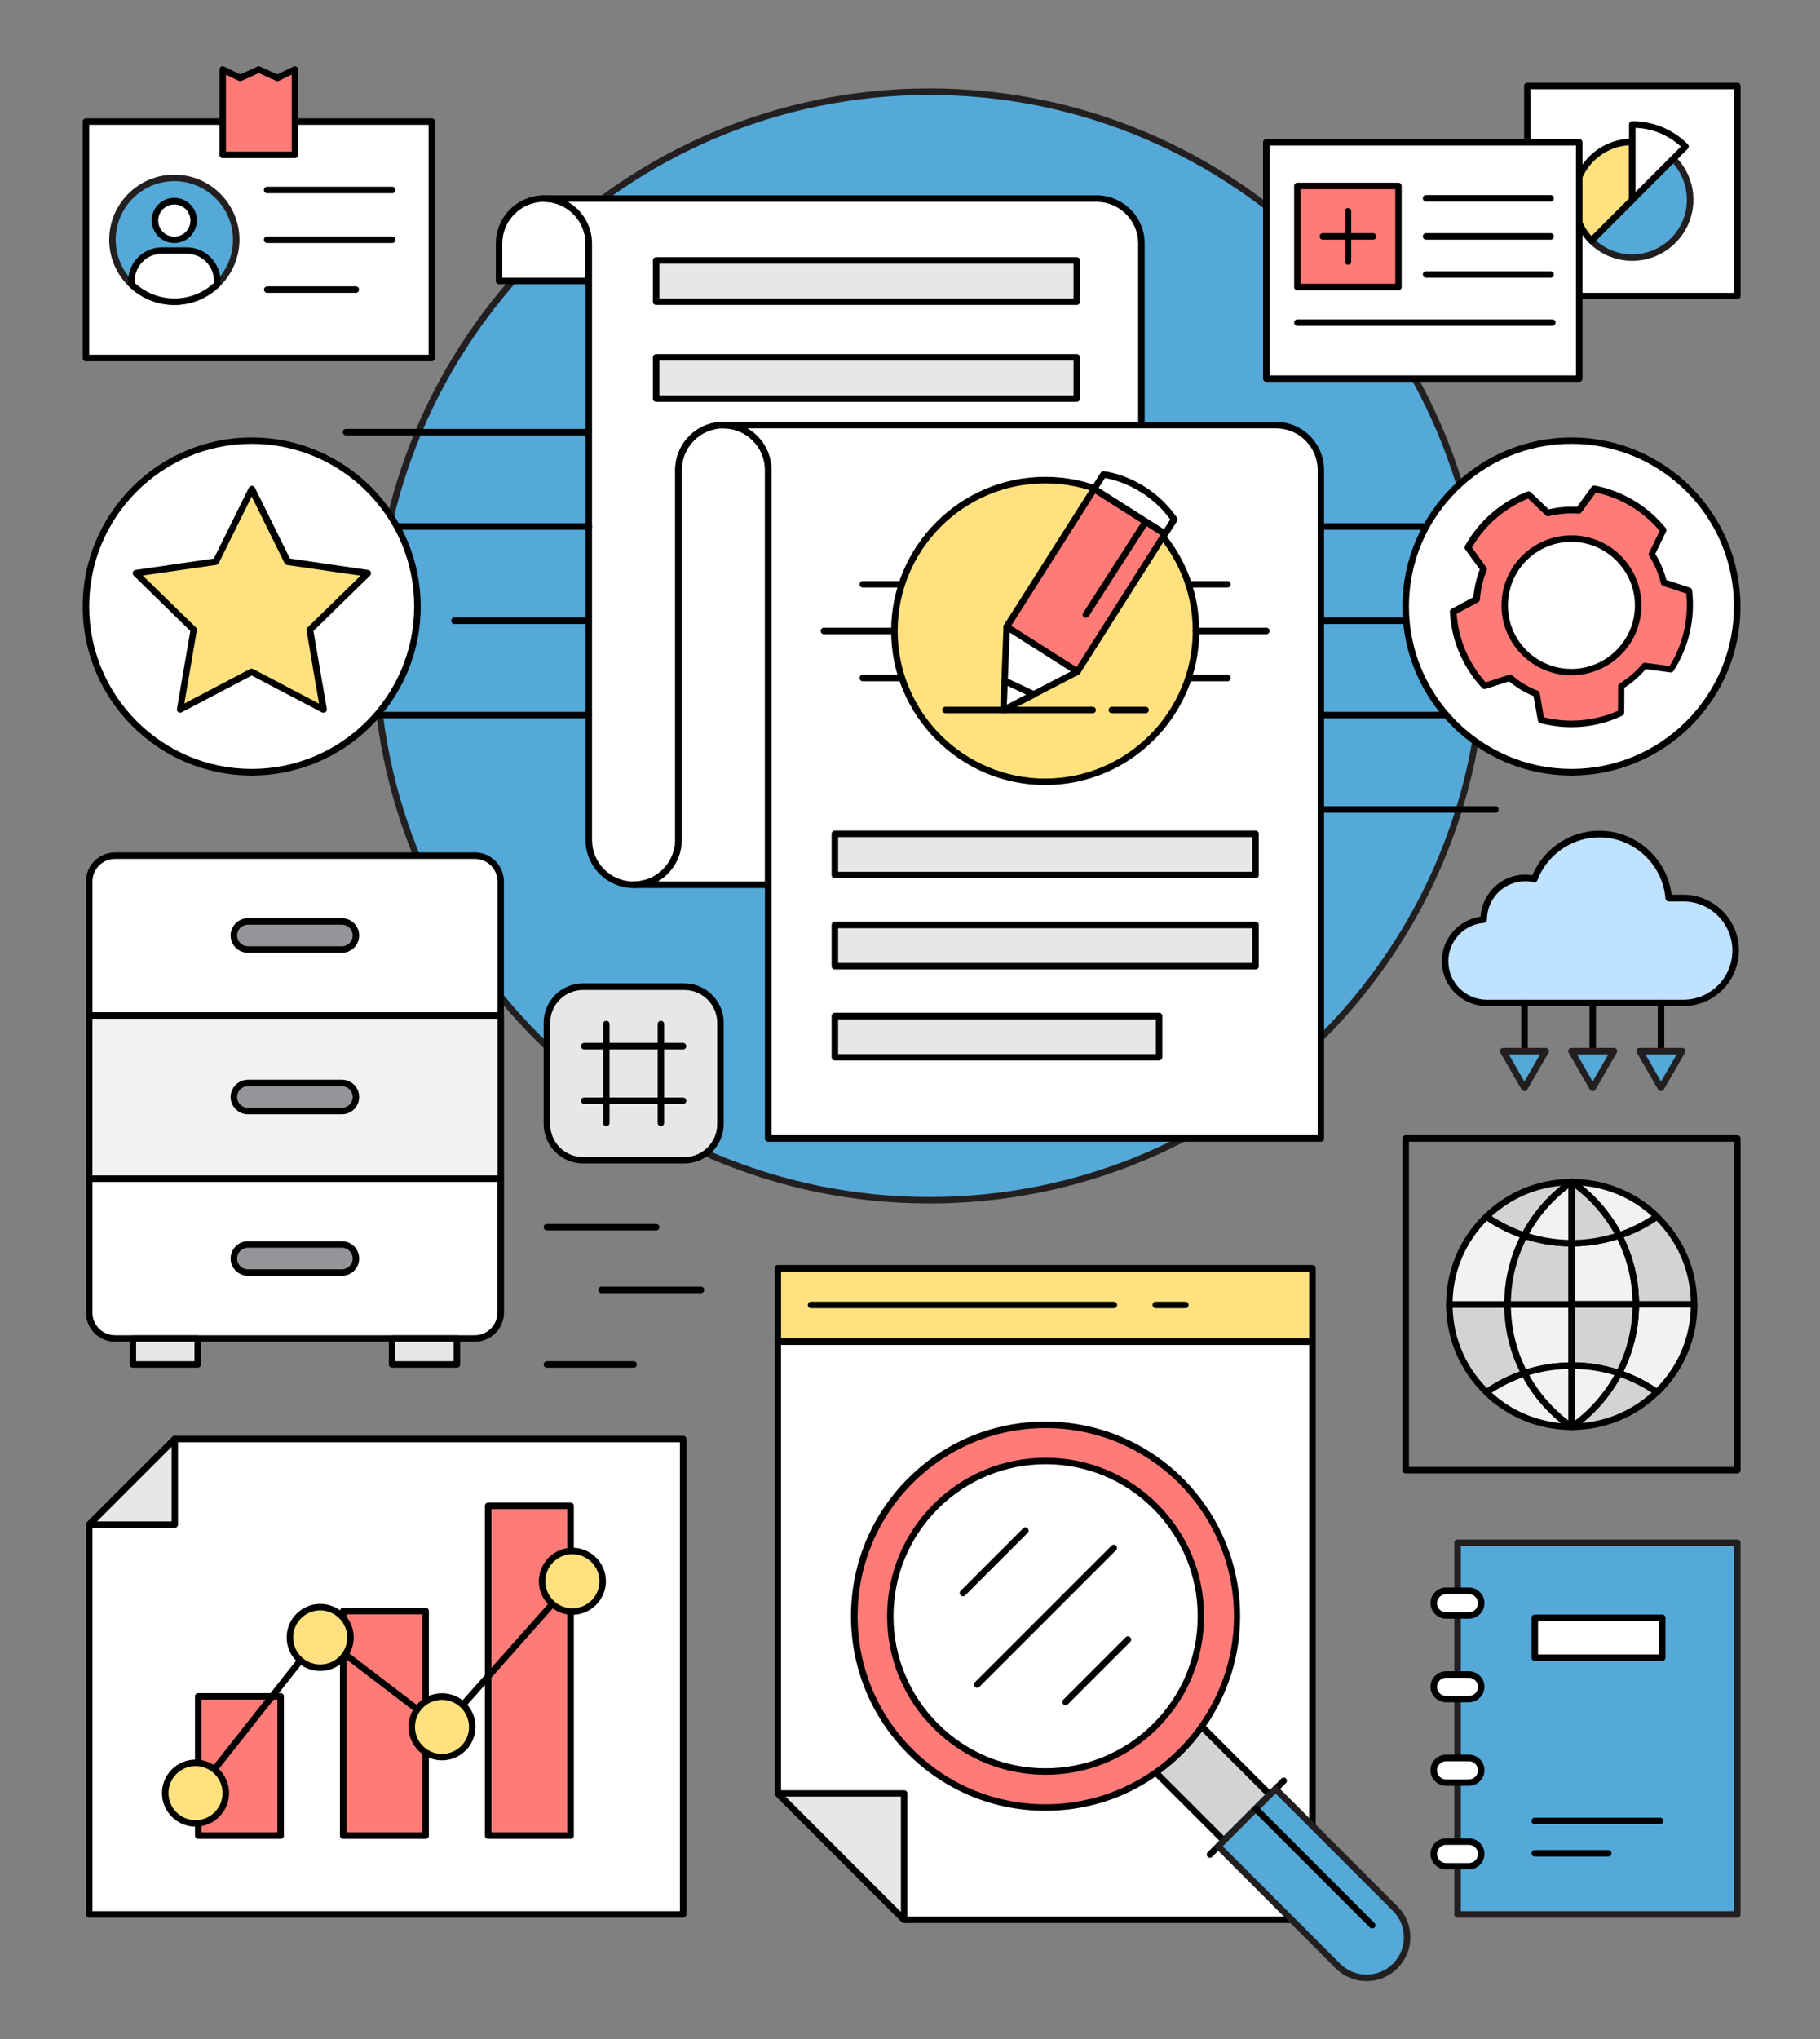 <?xml version="1.0" encoding="utf-8"?>
<!-- Generator: Adobe Illustrator 16.0.0, SVG Export Plug-In . SVG Version: 6.00 Build 0)  -->
<!DOCTYPE svg PUBLIC "-//W3C//DTD SVG 1.1//EN" "http://www.w3.org/Graphics/SVG/1.1/DTD/svg11.dtd">
<svg xmlns="http://www.w3.org/2000/svg" xmlns:xlink="http://www.w3.org/1999/xlink" version="1.1" id="Layer_1" x="0px" y="0px" width="1400px" height="1568px" viewBox="0 0 1400 1568" enable-background="new 0 0 1400 1568" xml:space="preserve">
<rect x="0" y="0" width="1400" height="1568" fill="#808080" stroke="none"/>
<g>
	<g>
		
	</g>
	<g>
		<path fill="#54A9D8" d="M1141.2,496.7C1141.2,732.1,950.4,923,715,923c-235.4,0-426.2-190.8-426.2-426.2S479.5,70.5,715,70.5    C950.4,70.5,1141.2,261.3,1141.2,496.7z"/>
		<path fill="#231F20" d="M715,925.5c-236.4,0-428.7-192.3-428.7-428.7S478.5,68,715,68c236.4,0,428.7,192.3,428.7,428.7    S951.4,925.5,715,925.5z M715,73c-233.7,0-423.7,190.1-423.7,423.8c0,233.7,190.1,423.7,423.7,423.7    c233.7,0,423.8-190.1,423.8-423.7C1138.7,263.1,948.6,73,715,73z"/>
	</g>
	<g>
		<path fill="#FFFFFF" d="M418.4,152.7c-19.1,0-34.5,15.4-34.5,34.5v28.9h34.5h34.5v-28.9C452.9,168.1,437.5,152.7,418.4,152.7z"/>
		<path d="M452.9,218.6h-69c-1.4,0-2.5-1.1-2.5-2.5v-28.9c0-20.4,16.6-37,37-37c20.4,0,37,16.6,37,37v28.9    C455.4,217.5,454.3,218.6,452.9,218.6z M386.4,213.6h64v-26.4c0-17.6-14.4-32-32-32c-17.6,0-32,14.4-32,32V213.6z"/>
	</g>
	<g>
		<path fill="#FFFFFF" d="M843.6,152.7H418.4c19.1,0,34.5,15.4,34.5,34.5v28.9v14.8v101.4v142.2v171.3c0,19.1,15.4,34.5,34.5,34.5    c19.1,0,34.5-15.5,34.5-34.5V474.6V361.4c0-19.1,15.4-34.5,34.5-34.5h252.6h34.5h34.5V187.2C878.1,168.1,862.6,152.7,843.6,152.7z    "/>
		<path d="M487.4,682.9c-20.4,0-37-16.6-37-37V187.2c0-17.6-14.4-32-32-32c-1.4,0-2.5-1.1-2.5-2.5c0-1.4,1.1-2.5,2.5-2.5h425.1    c20.4,0,37,16.6,37,37v139.7c0,1.4-1.1,2.5-2.5,2.5H556.4c-17.6,0-32,14.4-32,32v284.5C524.4,666.3,507.8,682.9,487.4,682.9z     M436.9,155.2c11,6.4,18.5,18.4,18.5,32v458.7c0,17.7,14.4,32,32,32s32-14.4,32-32V361.4c0-20.4,16.6-37,37-37h319.1V187.2    c0-17.6-14.4-32-32-32H436.9z"/>
	</g>
	<g>
		<path fill="#FFFFFF" d="M556.4,326.9c-19.1,0-34.5,15.4-34.5,34.5v113.2v171.3c0,19.1-15.4,34.5-34.5,34.5h34.5h34.5h34.5v-8.7    V361.4C590.9,342.3,575.5,326.9,556.4,326.9z"/>
		<path d="M590.9,682.9H487.4c-1.4,0-2.5-1.1-2.5-2.5c0-1.4,1.1-2.5,2.5-2.5c17.6,0,32-14.4,32-32V361.4c0-20.4,16.6-37,37-37    c20.4,0,37,16.6,37,37v319C593.4,681.8,592.3,682.9,590.9,682.9z M506,677.9h82.5V361.4c0-17.6-14.4-32-32-32    c-17.6,0-32,14.4-32,32v284.5C524.4,659.5,517,671.5,506,677.9z"/>
	</g>
	<g>
		<path fill="#FFFFFF" d="M981.6,326.9H878.1h-34.5h-34.5H556.4c19.1,0,34.5,15.4,34.5,34.5v310.3v8.7v41v154.1h236.6h119.6h34.5    h34.5V361.4C1016.1,342.3,1000.6,326.9,981.6,326.9z"/>
		<path d="M1016.1,878H590.9c-1.4,0-2.5-1.1-2.5-2.5V361.4c0-17.6-14.4-32-32-32c-1.4,0-2.5-1.1-2.5-2.5c0-1.4,1.1-2.5,2.5-2.5    h425.1c20.4,0,37,16.6,37,37v514.2C1018.6,876.9,1017.5,878,1016.1,878z M593.4,873h420.2V361.4c0-17.6-14.4-32-32-32H575    c11,6.4,18.5,18.4,18.5,32V873z"/>
	</g>
	<g>
		<path fill="#FFE180" d="M920,485.2c0,64.1-51.9,116-116,116c-64.1,0-116-51.9-116-116c0-64.1,51.9-116,116-116    C868,369.2,920,421.1,920,485.2z"/>
		<path d="M804,603.7c-65.3,0-118.5-53.2-118.5-118.5c0-65.3,53.2-118.5,118.5-118.5c65.3,0,118.5,53.2,118.5,118.5    C922.5,550.5,869.3,603.7,804,603.7z M804,371.7c-62.6,0-113.5,50.9-113.5,113.5c0,62.6,50.9,113.5,113.5,113.5    s113.5-50.9,113.5-113.5C917.5,422.6,866.6,371.7,804,371.7z"/>
	</g>
	<g>
		<rect x="642.2" y="641.2" fill="#E6E7E8" width="323.6" height="31.7"/>
		<path d="M965.8,675.4H642.2c-1.4,0-2.5-1.1-2.5-2.5v-31.7c0-1.4,1.1-2.5,2.5-2.5h323.6c1.4,0,2.5,1.1,2.5,2.5v31.7    C968.3,674.3,967.2,675.4,965.8,675.4z M644.7,670.4h318.6v-26.7H644.7V670.4z"/>
	</g>
	<g>
		<rect x="504.7" y="274.7" fill="#E6E7E8" width="323.6" height="31.7"/>
		<path d="M828.3,309H504.7c-1.4,0-2.5-1.1-2.5-2.5v-31.7c0-1.4,1.1-2.5,2.5-2.5h323.6c1.4,0,2.5,1.1,2.5,2.5v31.7    C830.8,307.8,829.7,309,828.3,309z M507.2,304h318.6v-26.7H507.2V304z"/>
	</g>
	<g>
		<rect x="504.7" y="200.3" fill="#E6E7E8" width="323.6" height="31.7"/>
		<path d="M828.3,234.5H504.7c-1.4,0-2.5-1.1-2.5-2.5v-31.7c0-1.4,1.1-2.5,2.5-2.5h323.6c1.4,0,2.5,1.1,2.5,2.5V232    C830.8,233.4,829.7,234.5,828.3,234.5z M507.2,229.5h318.6v-26.7H507.2V229.5z"/>
	</g>
	<g>
		<rect x="642.2" y="711.3" fill="#E6E7E8" width="323.6" height="31.7"/>
		<path d="M965.8,745.5H642.2c-1.4,0-2.5-1.1-2.5-2.5v-31.7c0-1.4,1.1-2.5,2.5-2.5h323.6c1.4,0,2.5,1.1,2.5,2.5V743    C968.3,744.4,967.2,745.5,965.8,745.5z M644.7,740.5h318.6v-26.7H644.7V740.5z"/>
	</g>
	<g>
		<rect x="642.2" y="781.3" fill="#E6E7E8" width="249.4" height="31.7"/>
		<path d="M891.5,815.5H642.2c-1.4,0-2.5-1.1-2.5-2.5v-31.7c0-1.4,1.1-2.5,2.5-2.5h249.4c1.4,0,2.5,1.1,2.5,2.5V813    C894,814.4,892.9,815.5,891.5,815.5z M644.7,810.6h244.4v-26.7H644.7V810.6z"/>
	</g>
	<g>
		<path d="M452.9,334.8H266.2c-1.4,0-2.5-1.1-2.5-2.5c0-1.4,1.1-2.5,2.5-2.5h186.7c1.4,0,2.5,1.1,2.5,2.5    C455.4,333.7,454.3,334.8,452.9,334.8z"/>
	</g>
	<g>
		<path d="M452.9,407.4H211.4c-1.4,0-2.5-1.1-2.5-2.5c0-1.4,1.1-2.5,2.5-2.5h241.6c1.4,0,2.5,1.1,2.5,2.5    C455.4,406.3,454.3,407.4,452.9,407.4z"/>
	</g>
	<g>
		<path d="M452.9,479.9H349.6c-1.4,0-2.5-1.1-2.5-2.5c0-1.4,1.1-2.5,2.5-2.5h103.3c1.4,0,2.5,1.1,2.5,2.5    C455.4,478.8,454.3,479.9,452.9,479.9z"/>
	</g>
	<g>
		<path d="M452.9,552.4H252.5c-1.4,0-2.5-1.1-2.5-2.5c0-1.4,1.1-2.5,2.5-2.5h200.4c1.4,0,2.5,1.1,2.5,2.5    C455.4,551.3,454.3,552.4,452.9,552.4z"/>
	</g>
	<g>
		<path d="M1171.9,407.4h-155.8c-1.4,0-2.5-1.1-2.5-2.5c0-1.4,1.1-2.5,2.5-2.5h155.8c1.4,0,2.5,1.1,2.5,2.5    C1174.3,406.3,1173.2,407.4,1171.9,407.4z"/>
	</g>
	<g>
		<path d="M1093.8,479.9h-77.7c-1.4,0-2.5-1.1-2.5-2.5c0-1.4,1.1-2.5,2.5-2.5h77.7c1.4,0,2.5,1.1,2.5,2.5    C1096.2,478.8,1095.1,479.9,1093.8,479.9z"/>
	</g>
	<g>
		<path d="M1223.4,552.4h-207.3c-1.4,0-2.5-1.1-2.5-2.5c0-1.4,1.1-2.5,2.5-2.5h207.3c1.4,0,2.5,1.1,2.5,2.5    C1225.9,551.3,1224.7,552.4,1223.4,552.4z"/>
	</g>
	<g>
		<path d="M1150.3,625h-134.2c-1.4,0-2.5-1.1-2.5-2.5c0-1.4,1.1-2.5,2.5-2.5h134.2c1.4,0,2.5,1.1,2.5,2.5    C1152.7,623.9,1151.6,625,1150.3,625z"/>
	</g>
	<g>
		<rect x="1174.9" y="66.1" fill="#FFFFFF" width="161.5" height="161.5"/>
		<path d="M1336.4,230.1h-161.5c-1.4,0-2.5-1.1-2.5-2.5V66.1c0-1.4,1.1-2.5,2.5-2.5h161.5c1.4,0,2.5,1.1,2.5,2.5v161.5    C1338.9,229,1337.7,230.1,1336.4,230.1z M1177.4,225.2h156.5V68.6h-156.5V225.2z"/>
	</g>
	<g>
		<rect x="66.1" y="93.5" fill="#FFFFFF" width="266.1" height="181.8"/>
		<path d="M332.1,277.8H66.1c-1.4,0-2.5-1.1-2.5-2.5V93.5c0-1.4,1.1-2.5,2.5-2.5h266.1c1.4,0,2.5,1.1,2.5,2.5v181.8    C334.6,276.7,333.5,277.8,332.1,277.8z M68.6,272.8h261.1V96H68.6V272.8z"/>
	</g>
	<g>
		<polygon fill="#FF7B77" points="226.8,119.1 171.4,119.1 171.4,53.4 184.8,59.9 199.1,53.4 213.4,59.9 226.8,53.4   "/>
		<path d="M226.8,121.6h-55.5c-1.4,0-2.5-1.1-2.5-2.5V53.4c0-0.9,0.4-1.7,1.2-2.1c0.7-0.5,1.6-0.5,2.4-0.1l12.4,6l13.2-6    c0.7-0.3,1.4-0.3,2.1,0l13.2,6l12.4-6c0.8-0.4,1.7-0.3,2.4,0.1c0.7,0.5,1.2,1.3,1.2,2.1v65.7C229.3,120.5,228.2,121.6,226.8,121.6    z M173.9,116.6h50.5V57.4l-9.9,4.8c-0.7,0.3-1.5,0.3-2.1,0l-13.3-6l-13.3,6c-0.7,0.3-1.5,0.3-2.1,0l-9.9-4.8V116.6z"/>
	</g>
	<g>
		<circle fill="#54A9D8" cx="134.1" cy="184.4" r="47.6"/>
		<path fill="#231F20" d="M134.1,234.5c-27.6,0-50.1-22.5-50.1-50.1c0-27.6,22.5-50.1,50.1-50.1c27.6,0,50.1,22.5,50.1,50.1    C184.1,212,161.7,234.5,134.1,234.5z M134.1,139.3c-24.9,0-45.1,20.2-45.1,45.1c0,24.9,20.2,45.1,45.1,45.1    c24.9,0,45.1-20.2,45.1-45.1C179.2,159.6,158.9,139.3,134.1,139.3z"/>
	</g>
	<g>
		<path d="M301.7,148.6h-96.2c-1.4,0-2.5-1.1-2.5-2.5c0-1.4,1.1-2.5,2.5-2.5h96.2c1.4,0,2.5,1.1,2.5,2.5    C304.2,147.4,303.1,148.6,301.7,148.6z"/>
	</g>
	<g>
		<path d="M301.7,186.9h-96.2c-1.4,0-2.5-1.1-2.5-2.5c0-1.4,1.1-2.5,2.5-2.5h96.2c1.4,0,2.5,1.1,2.5,2.5    C304.2,185.8,303.1,186.9,301.7,186.9z"/>
	</g>
	<g>
		<path d="M273.7,225.2h-68.1c-1.4,0-2.5-1.1-2.5-2.5c0-1.4,1.1-2.5,2.5-2.5h68.1c1.4,0,2.5,1.1,2.5,2.5    C276.2,224.1,275,225.2,273.7,225.2z"/>
	</g>
	<g>
		<path fill="#FFFFFF" d="M321.2,466.4c0,70.4-57.1,127.5-127.5,127.5c-70.4,0-127.5-57.1-127.5-127.5    c0-70.4,57.1-127.5,127.5-127.5C264.1,338.8,321.2,395.9,321.2,466.4z"/>
		<path d="M193.6,596.4c-71.7,0-130-58.3-130-130c0-71.7,58.3-130,130-130c71.7,0,130,58.3,130,130    C323.7,538.1,265.3,596.4,193.6,596.4z M193.6,341.3c-69,0-125,56.1-125,125c0,69,56.1,125,125,125c69,0,125-56.1,125-125    C318.7,397.4,262.6,341.3,193.6,341.3z"/>
	</g>
	<g>
		<path fill="#FFFFFF" d="M1336.4,466.4c0,70.4-57.1,127.5-127.5,127.5s-127.5-57.1-127.5-127.5c0-70.4,57.1-127.5,127.5-127.5    S1336.4,395.9,1336.4,466.4z"/>
		<path d="M1208.8,596.4c-71.7,0-130-58.3-130-130c0-71.7,58.3-130,130-130c71.7,0,130,58.3,130,130    C1338.9,538.1,1280.5,596.4,1208.8,596.4z M1208.8,341.3c-69,0-125,56.1-125,125c0,69,56.1,125,125,125s125-56.1,125-125    C1333.9,397.4,1277.8,341.3,1208.8,341.3z"/>
	</g>
	<g>
		<g>
			<rect x="598.3" y="975.3" fill="#FFE180" width="411.3" height="56.5"/>
			<path d="M1009.6,1034.3H598.3c-1.4,0-2.5-1.1-2.5-2.5v-56.5c0-1.4,1.1-2.5,2.5-2.5h411.3c1.4,0,2.5,1.1,2.5,2.5v56.5     C1012.1,1033.2,1011,1034.3,1009.6,1034.3z M600.8,1029.3h406.3v-51.5H600.8V1029.3z"/>
		</g>
		<g>
			<polygon fill="#FFFFFF" points="598.3,1031.8 598.3,1379.1 695.5,1476.3 1009.6,1476.3 1009.6,1031.8    "/>
			<path d="M1009.6,1478.8H695.5c-0.7,0-1.3-0.3-1.8-0.7l-97.2-97.2c-0.5-0.5-0.7-1.1-0.7-1.8v-347.3c0-1.4,1.1-2.5,2.5-2.5h411.3     c1.4,0,2.5,1.1,2.5,2.5v444.5C1012.1,1477.7,1011,1478.8,1009.6,1478.8z M696.6,1473.8h310.5v-439.5H600.8v343.8L696.6,1473.8z"/>
		</g>
	</g>
	<g>
		<polygon fill="#E6E7E8" points="695.5,1379.1 598.3,1379.1 695.5,1476.3   "/>
		<path d="M695.5,1478.8c-0.6,0-1.3-0.3-1.8-0.7l-97.2-97.2c-0.7-0.7-0.9-1.8-0.5-2.7c0.4-0.9,1.3-1.5,2.3-1.5h97.2    c1.4,0,2.5,1.1,2.5,2.5v97.2c0,1-0.6,1.9-1.5,2.3C696.2,1478.7,695.9,1478.8,695.5,1478.8z M604.3,1381.6l88.7,88.7v-88.7H604.3z"/>
	</g>
	<g>
		<path fill="#FF7B77" d="M1299.3,454.6l-19.4-6.4c-1.8-7.6-4.9-15-9.3-21.9l8.9-18.4c-0.6-0.8-1.2-1.5-1.9-2.3    c-13.8-15.9-32-25.9-51.2-29.6l-12,16.5c-7.9-0.6-15.9,0.1-23.7,2.1l-14.7-14.1c-9.6,3.7-18.7,9.1-26.9,16.3    c-8.2,7.1-14.8,15.4-19.8,24.4l12,16.6c-3,7.4-4.8,15.3-5.3,23.2l-18,9.6c1.1,19.6,8.4,38.9,22.2,54.8c0.7,0.7,1.3,1.4,2,2.2    l19.4-6.3c6.2,5.3,13.1,9.4,20.4,12.3l3.6,20.1c20.3,5.4,42.2,3.6,61.7-5.4l0.1-20.5c3.3-2.1,6.6-4.4,9.6-7.1    c3.1-2.7,5.8-5.5,8.3-8.5l20.3,2.8C1297,496.9,1301.8,475.4,1299.3,454.6z M1242.4,504.2c-21.4,18.6-53.8,16.4-72.4-5    c-18.6-21.4-16.3-53.8,5-72.4c21.4-18.6,53.8-16.3,72.4,5C1266.1,453.2,1263.8,485.6,1242.4,504.2z"/>
		<path d="M1208.8,559.2c-8.1,0-16.2-1.1-24-3.1c-0.9-0.2-1.6-1-1.8-2l-3.4-18.8c-6.8-2.8-13.1-6.6-18.8-11.3l-18.1,5.8    c-0.9,0.3-1.9,0-2.6-0.7c-0.9-1-1.5-1.6-2-2.2c-13.8-15.9-21.7-35.4-22.8-56.4c-0.1-1,0.5-1.9,1.3-2.3l16.8-9    c0.6-7.3,2.2-14.4,4.9-21.3l-11.2-15.4c-0.6-0.8-0.6-1.8-0.2-2.7c5.3-9.5,12.1-17.9,20.4-25.1c8.2-7.1,17.5-12.8,27.6-16.7    c0.9-0.4,1.9-0.1,2.6,0.5l13.8,13.2c7.1-1.7,14.5-2.3,21.8-1.9l11.2-15.4c0.6-0.8,1.6-1.2,2.5-1c20.6,4,38.8,14.6,52.6,30.4    c0.5,0.6,1,1.2,1.5,1.8l0.4,0.5c0.6,0.7,0.7,1.8,0.3,2.7l-8.3,17.1c3.8,6.3,6.7,13,8.5,20.1l18.1,5.9c0.9,0.3,1.6,1.1,1.7,2.1    c2.6,21.7-2.5,43.7-14.3,62c-0.5,0.8-1.5,1.2-2.4,1.1l-18.9-2.6c-2.4,2.8-5,5.4-7.7,7.8c-2.7,2.4-5.7,4.6-8.8,6.6l-0.1,19.1    c0,1-0.6,1.9-1.4,2.3C1235.7,556.3,1222.5,559.2,1208.8,559.2z M1187.6,551.6c19,4.7,39.2,2.9,57-5l0.1-18.9    c0-0.9,0.4-1.7,1.2-2.1c3.3-2.1,6.5-4.4,9.3-6.8c2.8-2.5,5.6-5.2,8.1-8.2c0.5-0.7,1.4-1,2.3-0.9l18.7,2.5    c10.3-16.6,14.8-36.3,12.8-55.8l-17.9-5.9c-0.8-0.3-1.4-0.9-1.6-1.8c-1.8-7.5-4.8-14.7-9-21.2c-0.5-0.7-0.5-1.6-0.1-2.4l8.2-16.9    c-0.3-0.3-0.5-0.6-0.8-0.9c-12.7-14.6-29.4-24.5-48.3-28.5l-11.1,15.2c-0.5,0.7-1.3,1.1-2.2,1c-7.7-0.6-15.4,0.1-22.9,2    c-0.8,0.2-1.7,0-2.3-0.6l-13.6-13c-9,3.7-17.3,8.8-24.7,15.2c-7.4,6.4-13.6,13.9-18.5,22.4l11,15.3c0.5,0.7,0.6,1.6,0.3,2.4    c-2.9,7.2-4.7,14.7-5.2,22.4c-0.1,0.9-0.6,1.6-1.3,2l-16.6,8.9c1.4,19.3,8.8,37.1,21.5,51.8c0.3,0.3,0.6,0.6,0.9,0.9l17.9-5.8    c0.8-0.3,1.7-0.1,2.4,0.5c5.8,5,12.5,9,19.7,11.8c0.8,0.3,1.4,1,1.5,1.9L1187.6,551.6z M1208.8,519.3c-15.6,0-30.4-6.7-40.6-18.5    c-19.5-22.4-17.1-56.4,5.3-75.9c9.8-8.5,22.3-13.2,35.3-13.2c15.6,0,30.4,6.7,40.6,18.5c9.4,10.8,14.1,24.7,13.1,39    c-1,14.3-7.5,27.4-18.4,36.9C1234.3,514.6,1221.7,519.3,1208.8,519.3z M1208.7,416.7c-11.8,0-23.1,4.3-32,12    c-20.3,17.7-22.5,48.6-4.8,68.9c9.3,10.7,22.7,16.8,36.9,16.8c11.8,0,23.1-4.3,32-12c9.8-8.6,15.8-20.4,16.7-33.4    c0.9-13-3.3-25.6-11.9-35.4C1236.3,422.8,1222.9,416.7,1208.7,416.7z"/>
	</g>
	<g>
		<g>
			<g>
				<path fill="#FFFFFF" d="M68.6,1009.4c0,11,9,19.9,19.9,19.9h276.7c11,0,19.9-9,19.9-19.9v-103H68.6V1009.4z"/>
				<path d="M365.2,1031.8H88.5c-12.4,0-22.4-10.1-22.4-22.4v-103c0-1.4,1.1-2.5,2.5-2.5h316.6c1.4,0,2.5,1.1,2.5,2.5v103      C387.6,1021.8,377.6,1031.8,365.2,1031.8z M71.1,908.9v100.5c0,9.6,7.8,17.4,17.4,17.4h276.7c9.6,0,17.4-7.8,17.4-17.4V908.9      H71.1z"/>
			</g>
			<g>
				<rect x="68.6" y="780.9" fill="#F1F2F2" width="316.6" height="125.5"/>
				<path d="M385.1,908.9H68.6c-1.4,0-2.5-1.1-2.5-2.5V780.9c0-1.4,1.1-2.5,2.5-2.5h316.6c1.4,0,2.5,1.1,2.5,2.5v125.5      C387.6,907.7,386.5,908.9,385.1,908.9z M71.1,903.9h311.6V783.4H71.1V903.9z"/>
			</g>
			<g>
				<path fill="#FFFFFF" d="M385.1,677.9c0-11-9-19.9-19.9-19.9H88.5c-11,0-19.9,9-19.9,19.9v103h316.6V677.9z"/>
				<path d="M385.1,783.4H68.6c-1.4,0-2.5-1.1-2.5-2.5v-103c0-12.4,10.1-22.4,22.4-22.4h276.7c12.4,0,22.4,10.1,22.4,22.4v103      C387.6,782.3,386.5,783.4,385.1,783.4z M71.1,778.4h311.6V677.9c0-9.6-7.8-17.4-17.4-17.4H88.5c-9.6,0-17.4,7.8-17.4,17.4V778.4      z"/>
			</g>
		</g>
		<g>
			<rect x="102.2" y="1029.3" fill="#E6E7E8" width="49.9" height="19.9"/>
			<path d="M152.1,1051.8h-49.9c-1.4,0-2.5-1.1-2.5-2.5v-19.9c0-1.4,1.1-2.5,2.5-2.5h49.9c1.4,0,2.5,1.1,2.5,2.5v19.9     C154.6,1050.7,153.4,1051.8,152.1,1051.8z M104.7,1046.8h44.9v-15h-44.9V1046.8z"/>
		</g>
		<g>
			<rect x="301.6" y="1029.3" fill="#E6E7E8" width="49.9" height="19.9"/>
			<path d="M351.5,1051.8h-49.9c-1.4,0-2.5-1.1-2.5-2.5v-19.9c0-1.4,1.1-2.5,2.5-2.5h49.9c1.4,0,2.5,1.1,2.5,2.5v19.9     C354,1050.7,352.9,1051.8,351.5,1051.8z M304.1,1046.8H349v-15h-44.9V1046.8z"/>
		</g>
		<g>
			<path fill="#939598" d="M273.8,967.8c0,6-4.8,10.8-10.8,10.8h-72.3c-6,0-10.8-4.8-10.8-10.8l0,0c0-6,4.8-10.8,10.8-10.8H263     C269,957,273.8,961.9,273.8,967.8L273.8,967.8z"/>
			<path d="M263,981.1h-72.3c-7.3,0-13.3-6-13.3-13.3c0-7.3,6-13.3,13.3-13.3H263c7.3,0,13.3,6,13.3,13.3     C276.3,975.2,270.3,981.1,263,981.1z M190.7,959.5c-4.6,0-8.3,3.7-8.3,8.3c0,4.6,3.7,8.3,8.3,8.3H263c4.6,0,8.3-3.7,8.3-8.3     c0-4.6-3.7-8.3-8.3-8.3H190.7z"/>
		</g>
		<g>
			<path fill="#939598" d="M273.8,843.6c0,6-4.8,10.8-10.8,10.8h-72.3c-6,0-10.8-4.8-10.8-10.8l0,0c0-6,4.8-10.8,10.8-10.8H263     C269,832.8,273.8,837.7,273.8,843.6L273.8,843.6z"/>
			<path d="M263,856.9h-72.3c-7.3,0-13.3-6-13.3-13.3s6-13.3,13.3-13.3H263c7.3,0,13.3,6,13.3,13.3S270.3,856.9,263,856.9z      M190.7,835.3c-4.6,0-8.3,3.7-8.3,8.3c0,4.6,3.7,8.3,8.3,8.3H263c4.6,0,8.3-3.7,8.3-8.3c0-4.6-3.7-8.3-8.3-8.3H190.7z"/>
		</g>
		<g>
			<path fill="#939598" d="M273.8,719.4c0,6-4.8,10.8-10.8,10.8h-72.3c-6,0-10.8-4.8-10.8-10.8l0,0c0-6,4.8-10.8,10.8-10.8H263     C269,708.6,273.8,713.5,273.8,719.4L273.8,719.4z"/>
			<path d="M263,732.7h-72.3c-7.3,0-13.3-6-13.3-13.3s6-13.3,13.3-13.3H263c7.3,0,13.3,6,13.3,13.3S270.3,732.7,263,732.7z      M190.7,711.1c-4.6,0-8.3,3.7-8.3,8.3s3.7,8.3,8.3,8.3H263c4.6,0,8.3-3.7,8.3-8.3s-3.7-8.3-8.3-8.3H190.7z"/>
		</g>
	</g>
	<g>
		<polygon fill="#FFE180" points="193.6,376.1 221.2,431.9 282.7,440.8 238.2,484.3 248.7,545.6 193.6,516.7 138.6,545.6     149.1,484.3 104.5,440.8 166.1,431.9   "/>
		<path d="M248.7,548.1c-0.4,0-0.8-0.1-1.2-0.3l-53.9-28.3l-53.9,28.3c-0.8,0.4-1.9,0.4-2.6-0.2c-0.8-0.6-1.2-1.5-1-2.4l10.3-60    l-43.6-42.6c-0.7-0.7-0.9-1.7-0.6-2.6c0.3-0.9,1.1-1.6,2-1.7l60.3-8.8l27-54.6c0.8-1.7,3.6-1.7,4.5,0l27,54.6l60.3,8.8    c0.9,0.1,1.7,0.8,2,1.7c0.3,0.9,0,1.9-0.6,2.6l-43.6,42.6l10.3,60c0.2,0.9-0.2,1.9-1,2.4C249.7,547.9,249.2,548.1,248.7,548.1z     M193.6,514.2c0.4,0,0.8,0.1,1.2,0.3l50.6,26.6l-9.6-56.3c-0.1-0.8,0.1-1.6,0.7-2.2l40.9-39.9l-56.6-8.2c-0.8-0.1-1.5-0.6-1.9-1.4    l-25.3-51.3L168.3,433c-0.4,0.7-1.1,1.2-1.9,1.4l-56.6,8.2l40.9,39.9c0.6,0.6,0.9,1.4,0.7,2.2l-9.6,56.3l50.6-26.6    C192.8,514.3,193.2,514.2,193.6,514.2z"/>
	</g>
	<g>
		<path fill="#FFFFFF" d="M143.6,192.6h-19c-13,0-23.5,10.5-23.5,23.5v2.4c8.6,8.3,20.2,13.4,33,13.4c12.8,0,24.5-5.1,33-13.4v-2.4    C167.1,203.2,156.6,192.6,143.6,192.6z"/>
		<path d="M134.1,234.5c-13,0-25.3-5-34.7-14.1c-0.5-0.5-0.8-1.1-0.8-1.8v-2.4c0-14.4,11.7-26,26-26h19c14.4,0,26,11.7,26,26v2.4    c0,0.7-0.3,1.3-0.8,1.8C159.4,229.5,147.1,234.5,134.1,234.5z M103.6,217.5c8.4,7.7,19.2,12,30.5,12c11.4,0,22.2-4.2,30.5-12v-1.4    c0-11.6-9.4-21-21-21h-19c-11.6,0-21,9.4-21,21V217.5z"/>
	</g>
	<g>
		<path fill="#FFFFFF" d="M149,169.5c0,8.2-6.7,14.9-14.9,14.9c-8.2,0-14.9-6.7-14.9-14.9c0-8.2,6.7-14.9,14.9-14.9    C142.3,154.7,149,161.3,149,169.5z"/>
		<path d="M134.1,186.9c-9.6,0-17.4-7.8-17.4-17.4c0-9.6,7.8-17.4,17.4-17.4c9.6,0,17.4,7.8,17.4,17.4    C151.4,179.1,143.7,186.9,134.1,186.9z M134.1,157.2c-6.8,0-12.4,5.6-12.4,12.4c0,6.8,5.5,12.4,12.4,12.4    c6.8,0,12.4-5.5,12.4-12.4C146.5,162.7,140.9,157.2,134.1,157.2z"/>
	</g>
	<g>
		<path fill="#54A9D8" d="M1224.2,185c8,8.1,19.2,13,31.4,13c24.6,0,44.5-19.9,44.5-44.5c0-12.3-5-23.4-13-31.4l-31.4,31.4    L1224.2,185z"/>
		<path fill="#231F20" d="M1255.6,200.6c-12.6,0-24.3-4.9-33.2-13.8c-1-1-1-2.6,0-3.5l62.9-62.9c0.9-0.9,2.6-0.9,3.5,0    c8.9,8.9,13.8,20.7,13.8,33.2C1302.6,179.5,1281.5,200.6,1255.6,200.6z M1227.7,185c7.7,6.8,17.5,10.6,27.9,10.6    c23.1,0,42-18.8,42-42c0-10.4-3.7-20.2-10.6-27.9L1227.7,185z"/>
	</g>
	<g>
		<path fill="#FFE180" d="M1255.6,109.2c-24.6,0-44.5,19.9-44.5,44.5c0,12.3,5,23.4,13,31.4l31.4-31.4V109.2z"/>
		<path d="M1224.2,187.5c-0.6,0-1.3-0.2-1.8-0.7c-8.9-8.9-13.7-20.6-13.7-33.2c0-25.9,21.1-47,46.9-47c1.4,0,2.5,1.1,2.5,2.5v44.5    c0,0.7-0.3,1.3-0.7,1.8l-31.4,31.4C1225.5,187.3,1224.8,187.5,1224.2,187.5z M1253.1,111.7c-22,1.3-39.5,19.6-39.5,41.9    c0,10.4,3.7,20.2,10.6,27.9l28.9-28.9V111.7z"/>
	</g>
	<g>
		<path fill="#FFFFFF" d="M1255.6,95.7v13.4v44.5l31.4-31.4l9.5-9.5C1286.1,102.2,1271.6,95.7,1255.6,95.7z"/>
		<path d="M1255.6,156.1c-0.3,0-0.6-0.1-1-0.2c-0.9-0.4-1.5-1.3-1.5-2.3V95.7c0-1.4,1.1-2.5,2.5-2.5c16.1,0,31.3,6.3,42.7,17.7    c1,1,1,2.6,0,3.5l-40.9,40.9C1256.9,155.8,1256.3,156.1,1255.6,156.1z M1258.1,98.3v49.3l34.9-34.9    C1283.4,103.9,1271.1,98.8,1258.1,98.3z"/>
	</g>
	<g>
		<rect x="974.1" y="109.4" fill="#FFFFFF" width="240.7" height="181.8"/>
		<path d="M1214.8,293.6H974.1c-1.4,0-2.5-1.1-2.5-2.5V109.4c0-1.4,1.1-2.5,2.5-2.5h240.7c1.4,0,2.5,1.1,2.5,2.5v181.8    C1217.3,292.5,1216.2,293.6,1214.8,293.6z M976.6,288.7h235.7V111.9H976.6V288.7z"/>
	</g>
	<g>
		<rect x="998" y="142.9" fill="#FF7B77" width="77.7" height="77.7"/>
		<path d="M1075.8,223.2H998c-1.4,0-2.5-1.1-2.5-2.5v-77.7c0-1.4,1.1-2.5,2.5-2.5h77.7c1.4,0,2.5,1.1,2.5,2.5v77.7    C1078.2,222,1077.1,223.2,1075.8,223.2z M1000.5,218.2h72.8v-72.7h-72.8V218.2z"/>
	</g>
	<g>
		<line fill="#FFFFFF" x1="1017.6" y1="181.8" x2="1056.2" y2="181.8"/>
		<path d="M1056.2,184.3h-38.6c-1.4,0-2.5-1.1-2.5-2.5c0-1.4,1.1-2.5,2.5-2.5h38.6c1.4,0,2.5,1.1,2.5,2.5    C1058.7,183.2,1057.6,184.3,1056.2,184.3z"/>
	</g>
	<g>
		<line fill="#FFFFFF" x1="1036.9" y1="162.5" x2="1036.9" y2="201.1"/>
		<path d="M1036.9,203.6c-1.4,0-2.5-1.1-2.5-2.5v-38.6c0-1.4,1.1-2.5,2.5-2.5s2.5,1.1,2.5,2.5v38.6    C1039.4,202.5,1038.3,203.6,1036.9,203.6z"/>
	</g>
	<g>
		<g>
			<path fill="#D1D3D4" d="M889.1,1363.1l52.3,52.3l35.3-35.4l-52.3-52.3c-5.2,6.3-10.7,12.6-16.8,18.6     C901.7,1352.4,895.5,1358,889.1,1363.1z"/>
			<path d="M941.5,1417.9c-0.7,0-1.3-0.3-1.8-0.7l-52.3-52.3c-0.5-0.5-0.8-1.2-0.7-1.9c0-0.7,0.4-1.4,0.9-1.8     c6.5-5.3,12.7-10.9,18.4-16.6c5.8-5.8,11.4-12,16.6-18.4c0.4-0.5,1.1-0.9,1.8-0.9c0.7-0.1,1.4,0.2,1.9,0.7l52.3,52.3     c0.5,0.5,0.7,1.1,0.7,1.8c0,0.7-0.3,1.3-0.7,1.8l-35.3,35.4C942.8,1417.7,942.1,1417.9,941.5,1417.9z M892.8,1363.3l48.6,48.6     l31.8-31.8l-48.6-48.6c-4.8,5.8-9.9,11.4-15.2,16.6C904.3,1353.3,898.7,1358.4,892.8,1363.3z"/>
		</g>
		<g>
			<line fill="#FFFFFF" x1="930.8" y1="1426.1" x2="987.5" y2="1369.4"/>
			<path d="M930.8,1428.6c-0.6,0-1.3-0.2-1.8-0.7c-1-1-1-2.6,0-3.5l56.7-56.7c1-1,2.6-1,3.5,0c1,1,1,2.5,0,3.5l-56.7,56.7     C932.1,1428.4,931.4,1428.6,930.8,1428.6z"/>
		</g>
		<g>
			<path fill="#54A9D8" d="M937.1,1419.8l92.1,92.1c12.2,12.2,31.9,12.2,44.1,0c12.2-12.2,12.2-31.9,0-44.1l-92.1-92.1L937.1,1419.8     z"/>
			<path fill="#231F20" d="M1051.2,1523.5c-9,0-17.5-3.5-23.8-9.9l-92.1-92.1c-1-1-1-2.6,0-3.5l44.1-44.1c0.9-0.9,2.6-0.9,3.5,0     l92.1,92.1c6.4,6.4,9.9,14.8,9.9,23.8c0,9-3.5,17.4-9.9,23.8C1068.7,1520,1060.2,1523.5,1051.2,1523.5z M940.6,1419.8l90.3,90.3     c5.4,5.4,12.6,8.4,20.3,8.4c7.7,0,14.9-3,20.3-8.4c5.4-5.4,8.4-12.6,8.4-20.3c0-7.7-3-14.9-8.4-20.3l-90.3-90.3L940.6,1419.8z"/>
		</g>
		<g>
			<line fill="#FFFFFF" x1="966" y1="1390.9" x2="1055.6" y2="1480.5"/>
			<path d="M1055.6,1483c-0.6,0-1.3-0.2-1.8-0.7l-89.6-89.6c-1-1-1-2.5,0-3.5c1-1,2.6-1,3.5,0l89.6,89.6c1,1,1,2.5,0,3.5     C1056.9,1482.8,1056.2,1483,1055.6,1483z"/>
		</g>
		<g>
			<path fill="#FF7B77" d="M908.3,1138.8c-57.5-57.5-150.7-57.5-208.1,0c-57.5,57.5-57.5,150.6,0,208.1     c51.5,51.4,131.5,56.8,188.9,16.1c6.7-4.8,13.2-10.1,19.2-16.1c6-6,11.4-12.5,16.1-19.2C965.1,1270.3,959.8,1190.3,908.3,1138.8z      M888.7,1327.3c-46.6,46.6-122.2,46.6-168.9,0c-46.6-46.6-46.6-122.2,0-168.9c46.6-46.6,122.2-46.6,168.9,0     C935.3,1205.1,935.3,1280.7,888.7,1327.3z"/>
			<path d="M804.2,1392.5C804.2,1392.5,804.2,1392.5,804.2,1392.5c-40,0-77.5-15.6-105.8-43.8c-58.4-58.4-58.4-153.3,0-211.7     c28.3-28.3,65.9-43.8,105.8-43.8c40,0,77.6,15.6,105.8,43.8c51.7,51.7,58.6,132.5,16.4,192.1c-4.9,7-10.5,13.6-16.4,19.5     c-5.9,5.9-12.5,11.5-19.5,16.4C865.2,1383.1,835.4,1392.5,804.2,1392.5z M804.3,1098.2c-38.7,0-75,15.1-102.3,42.4     c-56.4,56.4-56.4,148.2,0,204.6c27.3,27.3,63.6,42.3,102.3,42.3c30.1,0,59-9.2,83.5-26.5c6.8-4.8,13.1-10.1,18.9-15.9     c5.8-5.8,11.1-12.1,15.9-18.9c40.8-57.6,34.1-135.8-15.9-185.7C879.2,1113.3,842.9,1098.2,804.3,1098.2z M804.3,1364.8     c-32.6,0-63.2-12.7-86.2-35.7c-23-23-35.7-53.6-35.7-86.2c0-32.6,12.7-63.2,35.7-86.2c23-23,53.6-35.7,86.2-35.7     c32.6,0,63.2,12.7,86.2,35.7c23,23,35.7,53.6,35.7,86.2c0,32.6-12.7,63.2-35.7,86.2C867.4,1352.1,836.8,1364.8,804.3,1364.8z      M804.3,1126c-31.2,0-60.6,12.2-82.7,34.2c-22.1,22.1-34.3,51.4-34.3,82.7c0,31.2,12.2,60.6,34.3,82.7     c22.1,22.1,51.4,34.2,82.7,34.2s60.6-12.2,82.7-34.2c22.1-22.1,34.3-51.4,34.3-82.7c0-31.2-12.2-60.6-34.3-82.7     C864.8,1138.1,835.5,1126,804.3,1126z"/>
		</g>
	</g>
	<g>
		<path d="M751.7,1297.9c-0.6,0-1.3-0.2-1.8-0.7c-1-1-1-2.6,0-3.5L855,1188.6c1-1,2.6-1,3.5,0s1,2.5,0,3.5l-105.1,105.1    C753,1297.7,752.3,1297.9,751.7,1297.9z"/>
	</g>
	<g>
		<path d="M819.7,1311.3c-0.6,0-1.3-0.2-1.8-0.7c-1-1-1-2.6,0-3.5l48-48c1-1,2.6-1,3.5,0c1,1,1,2.6,0,3.5l-48,48    C820.9,1311,820.3,1311.3,819.7,1311.3z"/>
	</g>
	<g>
		<path d="M740.8,1227.5c-0.6,0-1.3-0.2-1.8-0.7c-1-1-1-2.6,0-3.5l48-48c1-1,2.6-1,3.5,0c1,1,1,2.6,0,3.5l-48,48    C742.1,1227.2,741.5,1227.5,740.8,1227.5z"/>
	</g>
	<g>
		<path d="M856.8,1006H623.9c-1.4,0-2.5-1.1-2.5-2.5s1.1-2.5,2.5-2.5h232.9c1.4,0,2.5,1.1,2.5,2.5S858.2,1006,856.8,1006z"/>
	</g>
	<g>
		<path d="M911.8,1006h-22.7c-1.4,0-2.5-1.1-2.5-2.5s1.1-2.5,2.5-2.5h22.7c1.4,0,2.5,1.1,2.5,2.5S913.2,1006,911.8,1006z"/>
	</g>
	<g>
		<path fill="#E6E7E8" d="M554.1,864.4c0,15.3-12.4,27.8-27.8,27.8h-77.9c-15.3,0-27.8-12.4-27.8-27.8v-77.9    c0-15.3,12.4-27.8,27.8-27.8h77.9c15.3,0,27.8,12.4,27.8,27.8V864.4z"/>
		<path d="M526.4,894.7h-77.9c-16.7,0-30.3-13.6-30.3-30.3v-77.9c0-16.7,13.6-30.3,30.3-30.3h77.9c16.7,0,30.3,13.6,30.3,30.3v77.9    C556.6,881.1,543,894.7,526.4,894.7z M448.5,761.3c-13.9,0-25.3,11.3-25.3,25.3v77.9c0,13.9,11.3,25.3,25.3,25.3h77.9    c13.9,0,25.3-11.3,25.3-25.3v-77.9c0-13.9-11.3-25.3-25.3-25.3H448.5z"/>
	</g>
	<g>
		<g>
			<line fill="#FFFFFF" x1="466.4" y1="787.5" x2="466.4" y2="863.5"/>
			<path d="M466.4,866c-1.4,0-2.5-1.1-2.5-2.5v-76c0-1.4,1.1-2.5,2.5-2.5c1.4,0,2.5,1.1,2.5,2.5v76C468.9,864.9,467.8,866,466.4,866     z"/>
		</g>
		<g>
			<line fill="#FFFFFF" x1="508.4" y1="787.5" x2="508.4" y2="863.5"/>
			<path d="M508.4,866c-1.4,0-2.5-1.1-2.5-2.5v-76c0-1.4,1.1-2.5,2.5-2.5c1.4,0,2.5,1.1,2.5,2.5v76C510.9,864.9,509.8,866,508.4,866     z"/>
		</g>
		<g>
			<line fill="#FFFFFF" x1="525.4" y1="804.5" x2="449.4" y2="804.5"/>
			<path d="M525.4,807h-76c-1.4,0-2.5-1.1-2.5-2.5s1.1-2.5,2.5-2.5h76c1.4,0,2.5,1.1,2.5,2.5S526.8,807,525.4,807z"/>
		</g>
		<g>
			<line fill="#FFFFFF" x1="525.4" y1="846.5" x2="449.4" y2="846.5"/>
			<path d="M525.4,849h-76c-1.4,0-2.5-1.1-2.5-2.5s1.1-2.5,2.5-2.5h76c1.4,0,2.5,1.1,2.5,2.5S526.8,849,525.4,849z"/>
		</g>
	</g>
	<g>
		<path fill="#BEE2FF" d="M1294.8,690.6h-11.2c-2.2-27.6-25.2-49.2-53.3-49.2c-22.9,0-42.4,14.4-50,34.7c-2.2-0.5-4.6-0.8-7-0.8    c-17.7,0-32,14.3-32,32v0c-16.6,1.2-29.7,15.1-29.7,32c0,17.7,14.4,32.1,32.1,32.1h75.6h5.8h69.7c22.3,0,40.3-18.1,40.3-40.3    C1335.1,708.6,1317.1,690.6,1294.8,690.6z"/>
		<path d="M1294.8,773.7h-151.1c-19.1,0-34.6-15.5-34.6-34.6c0-17.2,12.9-31.8,29.8-34.2c1.3-19.8,19.3-35.2,39.8-31.8    c8.7-20.6,29.1-34.3,51.6-34.3c28.2,0,52.2,21.5,55.5,49.2h9c23.6,0,42.8,19.2,42.8,42.8C1337.6,754.5,1318.4,773.7,1294.8,773.7z     M1173.3,677.7c-16.3,0-29.5,13.2-29.5,29.5c0,1.3-1,2.4-2.3,2.5c-15.4,1.1-27.4,14.1-27.4,29.5c0,16.3,13.3,29.6,29.6,29.6h151.1    c20.9,0,37.8-17,37.8-37.8s-17-37.8-37.8-37.8h-11.2c-1.3,0-2.4-1-2.5-2.3c-2.1-26.3-24.4-47-50.8-47c-21.1,0-40.2,13.3-47.7,33    c-0.4,1.2-1.7,1.9-2.9,1.6C1177.6,677.9,1175.4,677.7,1173.3,677.7z"/>
	</g>
	<g>
		<path d="M1172.7,810.8c-1.4,0-2.5-1.1-2.5-2.5v-37c0-1.4,1.1-2.5,2.5-2.5c1.4,0,2.5,1.1,2.5,2.5v37    C1175.2,809.6,1174.1,810.8,1172.7,810.8z"/>
	</g>
	<g>
		<polygon fill="#54A9D8" points="1189.1,808.3 1172.7,836.6 1156.3,808.3   "/>
		<path fill="#231F20" d="M1172.7,839.1L1172.7,839.1c-0.9,0-1.7-0.5-2.2-1.2l-16.4-28.4c-0.4-0.8-0.4-1.7,0-2.5    c0.4-0.8,1.3-1.2,2.2-1.2h32.7c0.9,0,1.7,0.5,2.2,1.2c0.4,0.8,0.4,1.7,0,2.5l-16.4,28.4C1174.4,838.6,1173.6,839.1,1172.7,839.1z     M1160.6,810.8l12,20.9l12.1-20.9H1160.6z"/>
	</g>
	<g>
		<path d="M1225.2,810.8c-1.4,0-2.5-1.1-2.5-2.5v-37c0-1.4,1.1-2.5,2.5-2.5s2.5,1.1,2.5,2.5v37    C1227.7,809.6,1226.6,810.8,1225.2,810.8z"/>
	</g>
	<g>
		<polygon fill="#54A9D8" points="1241.6,808.3 1225.2,836.6 1208.8,808.3   "/>
		<path fill="#231F20" d="M1225.2,839.1L1225.2,839.1c-0.9,0-1.7-0.5-2.2-1.2l-16.4-28.4c-0.4-0.8-0.4-1.7,0-2.5    c0.4-0.8,1.3-1.2,2.2-1.2h32.7c0.9,0,1.7,0.5,2.2,1.2c0.4,0.8,0.4,1.7,0,2.5l-16.4,28.4C1226.9,838.6,1226.1,839.1,1225.2,839.1z     M1213.1,810.8l12,20.9l12.1-20.9H1213.1z"/>
	</g>
	<g>
		<path d="M1277.7,810.8c-1.4,0-2.5-1.1-2.5-2.5v-37c0-1.4,1.1-2.5,2.5-2.5c1.4,0,2.5,1.1,2.5,2.5v37    C1280.2,809.6,1279.1,810.8,1277.7,810.8z"/>
	</g>
	<g>
		<polygon fill="#54A9D8" points="1294.1,808.3 1277.7,836.6 1261.3,808.3   "/>
		<path fill="#231F20" d="M1277.7,839.1L1277.7,839.1c-0.9,0-1.7-0.5-2.2-1.2l-16.4-28.4c-0.4-0.8-0.4-1.7,0-2.5    c0.4-0.8,1.3-1.2,2.2-1.2h32.7c0.9,0,1.7,0.5,2.2,1.2c0.4,0.8,0.4,1.7,0,2.5l-16.4,28.4C1279.4,838.6,1278.6,839.1,1277.7,839.1z     M1265.7,810.8l12,20.9l12.1-20.9H1265.7z"/>
	</g>
	<g>
		<path d="M1336.4,1133.1h-255.1c-1.4,0-2.5-1.1-2.5-2.5V875.5c0-1.4,1.1-2.5,2.5-2.5h255.1c1.4,0,2.5,1.1,2.5,2.5v255.1    C1338.9,1132,1337.7,1133.1,1336.4,1133.1z M1083.8,1128.1h250.1V878h-250.1V1128.1z"/>
	</g>
	<g>
		<path d="M1192.8,155h-95.8c-1.4,0-2.5-1.1-2.5-2.5c0-1.4,1.1-2.5,2.5-2.5h95.8c1.4,0,2.5,1.1,2.5,2.5    C1195.3,153.9,1194.2,155,1192.8,155z"/>
	</g>
	<g>
		<path d="M1192.8,184.3h-95.8c-1.4,0-2.5-1.1-2.5-2.5c0-1.4,1.1-2.5,2.5-2.5h95.8c1.4,0,2.5,1.1,2.5,2.5    C1195.3,183.2,1194.2,184.3,1192.8,184.3z"/>
	</g>
	<g>
		<path d="M1194.1,250.6H998c-1.4,0-2.5-1.1-2.5-2.5c0-1.4,1.1-2.5,2.5-2.5h196.1c1.4,0,2.5,1.1,2.5,2.5    C1196.6,249.4,1195.5,250.6,1194.1,250.6z"/>
	</g>
	<g>
		<path d="M1192.8,213.6h-95.8c-1.4,0-2.5-1.1-2.5-2.5s1.1-2.5,2.5-2.5h95.8c1.4,0,2.5,1.1,2.5,2.5S1194.2,213.6,1192.8,213.6z"/>
	</g>
	<g>
		<rect x="1121.2" y="1186.4" fill="#54A9D8" width="215.2" height="285.8"/>
		<path fill="#231F20" d="M1336.4,1474.7h-215.2c-1.4,0-2.5-1.1-2.5-2.5v-285.8c0-1.4,1.1-2.5,2.5-2.5h215.2c1.4,0,2.5,1.1,2.5,2.5    v285.8C1338.9,1473.6,1337.7,1474.7,1336.4,1474.7z M1123.7,1469.7h210.2v-280.8h-210.2V1469.7z"/>
	</g>
	<g>
		<rect x="1180.6" y="1244.1" fill="#FFFFFF" width="98" height="30.7"/>
		<path d="M1278.6,1277.3h-98c-1.4,0-2.5-1.1-2.5-2.5v-30.7c0-1.4,1.1-2.5,2.5-2.5h98c1.4,0,2.5,1.1,2.5,2.5v30.7    C1281.1,1276.2,1280,1277.3,1278.6,1277.3z M1183.1,1272.3h93.1v-25.8h-93.1V1272.3z"/>
	</g>
	<g>
		<path d="M1277,1402.8h-96.4c-1.4,0-2.5-1.1-2.5-2.5s1.1-2.5,2.5-2.5h96.4c1.4,0,2.5,1.1,2.5,2.5S1278.3,1402.8,1277,1402.8z"/>
	</g>
	<g>
		<path d="M1237.1,1427.7h-56.5c-1.4,0-2.5-1.1-2.5-2.5c0-1.4,1.1-2.5,2.5-2.5h56.5c1.4,0,2.5,1.1,2.5,2.5    C1239.6,1426.6,1238.5,1427.7,1237.1,1427.7z"/>
	</g>
	<g>
		<path fill="#FFFFFF" d="M1139.4,1232.9c0,5.2-4.2,9.5-9.5,9.5h-17.5c-5.2,0-9.5-4.2-9.5-9.5l0,0c0-5.2,4.2-9.5,9.5-9.5h17.5    C1135.1,1223.4,1139.4,1227.7,1139.4,1232.9L1139.4,1232.9z"/>
		<path d="M1129.9,1244.8h-17.5c-6.6,0-12-5.4-12-12c0-6.6,5.4-12,12-12h17.5c6.6,0,12,5.4,12,12    C1141.9,1239.5,1136.5,1244.8,1129.9,1244.8z M1112.4,1225.9c-3.8,0-7,3.1-7,7c0,3.8,3.1,7,7,7h17.5c3.8,0,7-3.1,7-7    c0-3.8-3.1-7-7-7H1112.4z"/>
	</g>
	<g>
		<path fill="#FFFFFF" d="M1139.4,1297.1c0,5.2-4.2,9.5-9.5,9.5h-17.5c-5.2,0-9.5-4.2-9.5-9.5l0,0c0-5.2,4.2-9.5,9.5-9.5h17.5    C1135.1,1287.7,1139.4,1291.9,1139.4,1297.1L1139.4,1297.1z"/>
		<path d="M1129.9,1309.1h-17.5c-6.6,0-12-5.4-12-12c0-6.6,5.4-11.9,12-11.9h17.5c6.6,0,12,5.4,12,11.9    C1141.9,1303.7,1136.5,1309.1,1129.9,1309.1z M1112.4,1290.2c-3.8,0-7,3.1-7,7c0,3.8,3.1,7,7,7h17.5c3.8,0,7-3.1,7-7    c0-3.8-3.1-7-7-7H1112.4z"/>
	</g>
	<g>
		<path fill="#FFFFFF" d="M1139.4,1361.4c0,5.2-4.2,9.5-9.5,9.5h-17.5c-5.2,0-9.5-4.2-9.5-9.5l0,0c0-5.2,4.2-9.5,9.5-9.5h17.5    C1135.1,1351.9,1139.4,1356.2,1139.4,1361.4L1139.4,1361.4z"/>
		<path d="M1129.9,1373.3h-17.5c-6.6,0-12-5.4-12-12s5.4-12,12-12h17.5c6.6,0,12,5.4,12,12S1136.5,1373.3,1129.9,1373.3z     M1112.4,1354.4c-3.8,0-7,3.1-7,7c0,3.8,3.1,7,7,7h17.5c3.8,0,7-3.1,7-7c0-3.8-3.1-7-7-7H1112.4z"/>
	</g>
	<g>
		<path fill="#FFFFFF" d="M1139.4,1425.6c0,5.2-4.2,9.5-9.5,9.5h-17.5c-5.2,0-9.5-4.2-9.5-9.5l0,0c0-5.2,4.2-9.5,9.5-9.5h17.5    C1135.1,1416.2,1139.4,1420.4,1139.4,1425.6L1139.4,1425.6z"/>
		<path d="M1129.9,1437.6h-17.5c-6.6,0-12-5.4-12-12c0-6.6,5.4-11.9,12-11.9h17.5c6.6,0,12,5.4,12,11.9    C1141.9,1432.2,1136.5,1437.6,1129.9,1437.6z M1112.4,1418.7c-3.8,0-7,3.1-7,7c0,3.8,3.1,7,7,7h17.5c3.8,0,7-3.1,7-7    c0-3.8-3.1-7-7-7H1112.4z"/>
	</g>
	<g>
		<polygon fill="#FFFFFF" points="134.5,1106.6 68.6,1172.5 68.6,1472.2 525.4,1472.2 525.4,1106.6   "/>
		<path d="M525.4,1474.7H68.6c-1.4,0-2.5-1.1-2.5-2.5v-299.7c0-0.7,0.3-1.3,0.7-1.8l65.9-65.9c0.5-0.5,1.1-0.7,1.8-0.7h391    c1.4,0,2.5,1.1,2.5,2.5v365.6C527.9,1473.6,526.8,1474.7,525.4,1474.7z M71.1,1469.7h451.9v-360.6H135.5l-64.4,64.4V1469.7z"/>
	</g>
	<g>
		<polygon fill="#E6E7E8" points="134.5,1172.5 134.5,1106.6 68.6,1172.5   "/>
		<path d="M134.5,1174.9H68.6c-1,0-1.9-0.6-2.3-1.5c-0.4-0.9-0.2-2,0.5-2.7l65.9-65.9c0.7-0.7,1.8-0.9,2.7-0.5    c0.9,0.4,1.5,1.3,1.5,2.3v65.9C136.9,1173.8,135.8,1174.9,134.5,1174.9z M74.6,1170H132v-57.4L74.6,1170z"/>
	</g>
	<g>
		<g>
			<rect x="152.6" y="1304.5" fill="#FF7B77" width="63.4" height="107.1"/>
			<path d="M215.9,1414.1h-63.4c-1.4,0-2.5-1.1-2.5-2.5v-107.1c0-1.4,1.1-2.5,2.5-2.5h63.4c1.4,0,2.5,1.1,2.5,2.5v107.1     C218.4,1413,217.3,1414.1,215.9,1414.1z M155,1409.1h58.4V1307H155V1409.1z"/>
		</g>
		<g>
			<rect x="264" y="1238.9" fill="#FF7B77" width="63.4" height="172.7"/>
			<path d="M327.4,1414.1H264c-1.4,0-2.5-1.1-2.5-2.5v-172.7c0-1.4,1.1-2.5,2.5-2.5h63.4c1.4,0,2.5,1.1,2.5,2.5v172.7     C329.9,1413,328.8,1414.1,327.4,1414.1z M266.5,1409.1h58.4v-167.7h-58.4V1409.1z"/>
		</g>
		<g>
			<rect x="375.5" y="1158" fill="#FF7B77" width="63.4" height="253.6"/>
			<path d="M438.9,1414.1h-63.4c-1.4,0-2.5-1.1-2.5-2.5V1158c0-1.4,1.1-2.5,2.5-2.5h63.4c1.4,0,2.5,1.1,2.5,2.5v253.6     C441.4,1413,440.3,1414.1,438.9,1414.1z M378,1409.1h58.4v-248.6H378V1409.1z"/>
		</g>
		<g>
			<g>
				<path d="M150.4,1381.4c-0.5,0-1.1-0.2-1.5-0.5c-1.1-0.9-1.3-2.4-0.4-3.5l95.9-121.4c0.8-1.1,2.4-1.3,3.5-0.4l91.8,70.1      l98.8-111.3c0.9-1,2.5-1.1,3.5-0.2c1,0.9,1.1,2.5,0.2,3.5l-100.3,113.1c-0.9,1-2.3,1.1-3.4,0.3l-91.7-70l-94.4,119.4      C151.9,1381.1,151.2,1381.4,150.4,1381.4z"/>
			</g>
			<g>
				<path fill="#FFE180" d="M173.7,1378.9c0,12.9-10.4,23.3-23.3,23.3c-12.9,0-23.3-10.4-23.3-23.3c0-12.9,10.4-23.3,23.3-23.3      C163.3,1355.7,173.7,1366.1,173.7,1378.9z"/>
				<path d="M150.4,1404.7c-14.2,0-25.8-11.6-25.8-25.8c0-14.2,11.6-25.8,25.8-25.8c14.2,0,25.8,11.6,25.8,25.8      C176.2,1393.1,164.6,1404.7,150.4,1404.7z M150.4,1358.1c-11.5,0-20.8,9.3-20.8,20.8c0,11.5,9.3,20.8,20.8,20.8      c11.5,0,20.8-9.3,20.8-20.8C171.2,1367.5,161.9,1358.1,150.4,1358.1z"/>
			</g>
			<g>
				<path fill="#FFE180" d="M269.6,1259.2c0,12.9-10.4,23.3-23.3,23.3c-12.9,0-23.3-10.4-23.3-23.3c0-12.9,10.4-23.3,23.3-23.3      C259.2,1235.9,269.6,1246.4,269.6,1259.2z"/>
				<path d="M246.3,1285c-14.2,0-25.8-11.6-25.8-25.8c0-14.2,11.6-25.8,25.8-25.8c14.2,0,25.8,11.6,25.8,25.8      C272.1,1273.4,260.5,1285,246.3,1285z M246.3,1238.4c-11.5,0-20.8,9.3-20.8,20.8c0,11.5,9.3,20.8,20.8,20.8      c11.5,0,20.8-9.3,20.8-20.8C267.1,1247.8,257.8,1238.4,246.3,1238.4z"/>
			</g>
			<g>
				<path fill="#FFE180" d="M363.2,1327.9c0,12.8-10.4,23.3-23.3,23.3c-12.9,0-23.3-10.4-23.3-23.3c0-12.9,10.4-23.3,23.3-23.3      C352.8,1304.7,363.2,1315.1,363.2,1327.9z"/>
				<path d="M340,1353.7c-14.2,0-25.8-11.6-25.8-25.8c0-14.2,11.6-25.8,25.8-25.8c14.2,0,25.8,11.6,25.8,25.8      C365.7,1342.2,354.2,1353.7,340,1353.7z M340,1307.2c-11.5,0-20.8,9.3-20.8,20.8c0,11.5,9.3,20.8,20.8,20.8      c11.5,0,20.8-9.3,20.8-20.8C360.7,1316.5,351.4,1307.2,340,1307.2z"/>
			</g>
			<g>
				<path fill="#FFE180" d="M463.5,1216c0,12.9-10.4,23.3-23.3,23.3c-12.9,0-23.3-10.4-23.3-23.3c0-12.9,10.4-23.3,23.3-23.3      C453.1,1192.7,463.5,1203.1,463.5,1216z"/>
				<path d="M440.3,1241.8c-14.2,0-25.8-11.6-25.8-25.8c0-14.2,11.6-25.8,25.8-25.8s25.8,11.6,25.8,25.8      C466,1230.2,454.5,1241.8,440.3,1241.8z M440.3,1195.2c-11.5,0-20.8,9.3-20.8,20.8c0,11.5,9.3,20.8,20.8,20.8      s20.8-9.3,20.8-20.8C461.1,1204.5,451.7,1195.2,440.3,1195.2z"/>
			</g>
		</g>
	</g>
	<g>
		<path d="M504.7,946.2h-84c-1.4,0-2.5-1.1-2.5-2.5c0-1.4,1.1-2.5,2.5-2.5h84c1.4,0,2.5,1.1,2.5,2.5    C507.2,945.1,506.1,946.2,504.7,946.2z"/>
	</g>
	<g>
		<path d="M539.2,994.4h-76.5c-1.4,0-2.5-1.1-2.5-2.5s1.1-2.5,2.5-2.5h76.5c1.4,0,2.5,1.1,2.5,2.5S540.6,994.4,539.2,994.4z"/>
	</g>
	<g>
		<path d="M487.4,1051.8h-66.7c-1.4,0-2.5-1.1-2.5-2.5c0-1.4,1.1-2.5,2.5-2.5h66.7c1.4,0,2.5,1.1,2.5,2.5    C489.9,1050.7,488.8,1051.8,487.4,1051.8z"/>
	</g>
	<g>
		<g>
			<path fill="#FFFFFF" d="M903.2,399.3c-21.7-31.1-54.4-34.5-54.4-34.5l-7.1,11.2l54.4,34.5L903.2,399.3z"/>
			<path d="M896.1,413c-0.5,0-0.9-0.1-1.3-0.4l-54.4-34.5c-1.2-0.7-1.5-2.3-0.8-3.4l7.1-11.2c0.5-0.8,1.4-1.3,2.4-1.1     c1.4,0.1,34.1,3.9,56.2,35.6c0.6,0.8,0.6,1.9,0.1,2.8l-7.1,11.2C897.7,412.6,896.9,413,896.1,413z M845.1,375.2l50.2,31.9     l4.9-7.6c-18.1-24.9-43.8-30.8-50.2-31.9L845.1,375.2z"/>
		</g>
		<g>
			<polygon fill="#FFFFFF" points="771.9,546 795.2,534 772.8,523.4    "/>
			<path d="M771.9,548.5c-0.5,0-0.9-0.1-1.3-0.4c-0.8-0.5-1.2-1.3-1.2-2.2l0.9-22.6c0-0.8,0.5-1.6,1.2-2c0.7-0.4,1.6-0.5,2.4-0.1     l22.4,10.6c0.9,0.4,1.4,1.3,1.4,2.2c0,0.9-0.5,1.8-1.3,2.3L773,548.3C772.7,548.4,772.3,548.5,771.9,548.5z M775.1,527.3     l-0.6,14.6l15-7.8L775.1,527.3z"/>
		</g>
		<g>
			<polygon fill="#FF7B77" points="896.1,410.5 841.6,376 774.3,482 828.8,516.6    "/>
			<path d="M828.8,519.1c-0.5,0-0.9-0.1-1.3-0.4L773,484.1c-1.2-0.7-1.5-2.3-0.8-3.4l67.3-106c0.7-1.2,2.3-1.5,3.4-0.8l54.4,34.5     c1.2,0.7,1.5,2.3,0.8,3.4l-67.3,106.1c-0.4,0.6-0.9,1-1.6,1.1C829.1,519,828.9,519.1,828.8,519.1z M777.8,481.3l50.2,31.9     l64.6-101.8l-50.2-31.9L777.8,481.3z"/>
		</g>
		<g>
			<polygon fill="#FFFFFF" points="774.3,482 772.8,523.4 795.2,534 828.8,516.6    "/>
			<path d="M795.2,536.5c-0.4,0-0.7-0.1-1.1-0.2l-22.4-10.6c-0.9-0.4-1.5-1.3-1.4-2.4l1.6-41.4c0-0.9,0.5-1.7,1.3-2.1     c0.8-0.4,1.7-0.4,2.5,0.1l54.4,34.5c0.8,0.5,1.2,1.3,1.2,2.2c0,0.9-0.6,1.7-1.3,2.1l-33.6,17.4     C795.9,536.4,795.6,536.5,795.2,536.5z M775.3,521.9l19.8,9.3l28.7-14.9l-47.1-29.9L775.3,521.9z"/>
		</g>
	</g>
	<g>
		<path d="M840.5,548.5H727.3c-1.4,0-2.5-1.1-2.5-2.5c0-1.4,1.1-2.5,2.5-2.5h113.2c1.4,0,2.5,1.1,2.5,2.5    C843,547.4,841.9,548.5,840.5,548.5z"/>
	</g>
	<g>
		<path d="M881.2,548.5h-25.9c-1.4,0-2.5-1.1-2.5-2.5c0-1.4,1.1-2.5,2.5-2.5h25.9c1.4,0,2.5,1.1,2.5,2.5    C883.7,547.4,882.6,548.5,881.2,548.5z"/>
	</g>
	<g>
		<path d="M835.2,475.1c-0.5,0-0.9-0.1-1.3-0.4c-1.2-0.7-1.5-2.3-0.7-3.4l46-71.5c0.7-1.2,2.3-1.5,3.4-0.7c1.2,0.7,1.5,2.3,0.8,3.4    l-46,71.5C836.8,474.7,836,475.1,835.2,475.1z"/>
	</g>
	<g>
		<path d="M974.1,487.7H920c-1.4,0-2.5-1.1-2.5-2.5c0-1.4,1.1-2.5,2.5-2.5h54.1c1.4,0,2.5,1.1,2.5,2.5    C976.6,486.6,975.5,487.7,974.1,487.7z"/>
	</g>
	<g>
		<path d="M944.2,451.8h-29.9c-1.4,0-2.5-1.1-2.5-2.5c0-1.4,1.1-2.5,2.5-2.5h29.9c1.4,0,2.5,1.1,2.5,2.5    C946.7,450.7,945.6,451.8,944.2,451.8z"/>
	</g>
	<g>
		<path d="M944.2,523.9h-29.9c-1.4,0-2.5-1.1-2.5-2.5c0-1.4,1.1-2.5,2.5-2.5h29.9c1.4,0,2.5,1.1,2.5,2.5    C946.7,522.8,945.6,523.9,944.2,523.9z"/>
	</g>
	<g>
		<path d="M687.9,487.7h-54.1c-1.4,0-2.5-1.1-2.5-2.5c0-1.4,1.1-2.5,2.5-2.5h54.1c1.4,0,2.5,1.1,2.5,2.5    C690.4,486.6,689.3,487.7,687.9,487.7z"/>
	</g>
	<g>
		<path d="M693.6,451.8h-29.9c-1.4,0-2.5-1.1-2.5-2.5c0-1.4,1.1-2.5,2.5-2.5h29.9c1.4,0,2.5,1.1,2.5,2.5    C696.1,450.7,695,451.8,693.6,451.8z"/>
	</g>
	<g>
		<path d="M693.6,523.9h-29.9c-1.4,0-2.5-1.1-2.5-2.5c0-1.4,1.1-2.5,2.5-2.5h29.9c1.4,0,2.5,1.1,2.5,2.5    C696.1,522.8,695,523.9,693.6,523.9z"/>
	</g>
	<g>
		<g>
			<path fill="#D1D3D4" d="M1258.3,1003.1h44.8c0-26.5-11-50.5-28.6-67.6c-8.9,6.2-18.7,11.1-29.1,14.6     C1253.6,965.9,1258.3,983.9,1258.3,1003.1z"/>
			<path d="M1303.1,1005.6h-44.8c-1.4,0-2.5-1.1-2.5-2.5c0-18.2-4.3-35.7-12.7-51.8c-0.3-0.6-0.4-1.4-0.1-2.1     c0.3-0.7,0.8-1.2,1.5-1.4c10.1-3.4,19.7-8.2,28.5-14.3c1-0.7,2.3-0.6,3.2,0.3c19,18.4,29.4,43,29.4,69.4     C1305.6,1004.4,1304.5,1005.6,1303.1,1005.6z M1260.8,1000.6h39.8c-0.6-23.4-9.9-45.2-26.4-61.9c-7.9,5.3-16.4,9.6-25.3,12.8     C1256.4,966.9,1260.4,983.4,1260.8,1000.6z"/>
		</g>
		<g>
			<path fill="#F1F2F2" d="M1245.4,1056c10.5,3.5,20.2,8.4,29.1,14.6c17.6-17.1,28.6-41.1,28.6-67.6h-44.8     C1258.3,1022.2,1253.6,1040.2,1245.4,1056z"/>
			<path d="M1274.5,1073.1c-0.5,0-1-0.1-1.4-0.4c-8.8-6.1-18.3-10.9-28.5-14.3c-0.7-0.2-1.2-0.8-1.5-1.4c-0.3-0.7-0.2-1.4,0.1-2.1     c8.4-16.2,12.7-33.6,12.7-51.8c0-1.4,1.1-2.5,2.5-2.5h44.8c1.4,0,2.5,1.1,2.5,2.5c0,26.4-10.4,51-29.4,69.4     C1275.8,1072.9,1275.1,1073.1,1274.5,1073.1z M1248.9,1054.6c8.9,3.2,17.4,7.5,25.3,12.8c16.5-16.7,25.8-38.5,26.4-61.9h-39.8     C1260.4,1022.7,1256.4,1039.2,1248.9,1054.6z"/>
		</g>
		<g>
			<path fill="#F1F2F2" d="M1245.4,950.1c10.5-3.5,20.2-8.4,29.1-14.6c-16.9-16.4-39.9-26.5-65.2-26.5     C1224.4,919.5,1236.8,933.6,1245.4,950.1z"/>
			<path d="M1245.4,952.6c-0.9,0-1.8-0.5-2.2-1.3c-8.3-16-20.5-29.9-35.3-40.2c-0.9-0.6-1.3-1.8-0.9-2.8c0.3-1,1.3-1.7,2.4-1.7h0     c25.1,0.1,48.9,9.7,67,27.2c0.5,0.5,0.8,1.3,0.7,2c-0.1,0.7-0.4,1.4-1.1,1.8c-9.2,6.4-19.2,11.4-29.8,14.9     C1245.9,952.5,1245.6,952.6,1245.4,952.6z M1217.2,911.8c12,9.7,22,21.7,29.4,35.2c8.4-3,16.4-7,23.9-11.9     C1255.7,921.7,1237,913.6,1217.2,911.8z"/>
		</g>
		<g>
			<path fill="#D1D3D4" d="M1159.7,1003.1h-44.8c0,26.5,11,50.5,28.6,67.6c8.9-6.2,18.7-11.1,29.1-14.6     C1164.4,1040.2,1159.7,1022.2,1159.7,1003.1z"/>
			<path d="M1143.5,1073.1c-0.6,0-1.3-0.2-1.7-0.7c-18.9-18.4-29.4-43-29.4-69.4c0-1.4,1.1-2.5,2.5-2.5h44.8c1.4,0,2.5,1.1,2.5,2.5     c0,18.2,4.3,35.7,12.7,51.8c0.3,0.6,0.4,1.4,0.1,2.1c-0.3,0.7-0.8,1.2-1.5,1.4c-10.1,3.4-19.7,8.2-28.5,14.3     C1144.5,1073,1144,1073.1,1143.5,1073.1z M1117.4,1005.6c0.6,23.4,9.9,45.2,26.4,61.9c7.9-5.3,16.4-9.6,25.3-12.8     c-7.6-15.4-11.6-31.9-11.9-49.1H1117.4z"/>
		</g>
		<g>
			<path fill="#F1F2F2" d="M1172.6,950.1c-10.5-3.5-20.2-8.4-29.1-14.6c-17.6,17.1-28.6,41.1-28.6,67.6h44.8     C1159.7,983.9,1164.4,965.9,1172.6,950.1z"/>
			<path d="M1159.7,1005.6h-44.8c-1.4,0-2.5-1.1-2.5-2.5c0-26.4,10.4-51,29.4-69.4c0.9-0.8,2.2-0.9,3.2-0.3     c8.8,6.1,18.4,10.9,28.5,14.3c0.7,0.2,1.2,0.8,1.5,1.4c0.3,0.7,0.2,1.4-0.1,2.1c-8.4,16.2-12.7,33.6-12.7,51.8     C1162.2,1004.4,1161.1,1005.6,1159.7,1005.6z M1117.4,1000.6h39.8c0.4-17.2,4.4-33.7,11.9-49.1c-8.9-3.2-17.4-7.5-25.3-12.8     C1127.3,955.4,1118,977.2,1117.4,1000.6z"/>
		</g>
		<g>
			<path fill="#F1F2F2" d="M1159.7,1003.1c0,19.1,4.7,37.1,13,53c11.4-3.8,23.7-5.9,36.4-5.9v-47.1H1159.7z"/>
			<path d="M1172.6,1058.5c-0.9,0-1.8-0.5-2.2-1.3c-8.8-16.9-13.2-35.1-13.2-54.1c0-1.4,1.1-2.5,2.5-2.5h49.3c1.4,0,2.5,1.1,2.5,2.5     v47.1c0,1.4-1.1,2.5-2.5,2.5c-12.1,0-24.1,1.9-35.6,5.8C1173.2,1058.5,1172.9,1058.5,1172.6,1058.5z M1162.2,1005.6     c0.4,16.6,4.3,32.6,11.7,47.5c10.6-3.3,21.6-5.1,32.6-5.4v-42.1H1162.2z"/>
		</g>
		<g>
			<path fill="#D1D3D4" d="M1209,956c-12.7,0-24.9-2.1-36.4-5.9c-8.3,15.9-13,33.9-13,53h49.3V956z"/>
			<path d="M1209,1005.6h-49.3c-1.4,0-2.5-1.1-2.5-2.5c0-19.1,4.5-37.3,13.2-54.1c0.6-1.1,1.9-1.6,3-1.2c11.5,3.8,23.5,5.8,35.6,5.8     c1.4,0,2.5,1.1,2.5,2.5v47.1C1211.5,1004.4,1210.4,1005.6,1209,1005.6z M1162.2,1000.6h44.3v-42.1c-11.1-0.2-22-2-32.6-5.4     C1166.5,968,1162.6,983.9,1162.2,1000.6z"/>
		</g>
		<g>
			<path fill="#F1F2F2" d="M1209,1003.1h49.3c0-19.1-4.7-37.1-13-53c-11.4,3.8-23.7,5.9-36.4,5.9V1003.1z"/>
			<path d="M1258.3,1005.6H1209c-1.4,0-2.5-1.1-2.5-2.5V956c0-1.4,1.1-2.5,2.5-2.5c12.1,0,24.1-1.9,35.6-5.8c1.1-0.4,2.4,0.1,3,1.2     c8.8,16.9,13.2,35.1,13.2,54.1C1260.8,1004.4,1259.7,1005.6,1258.3,1005.6z M1211.5,1000.6h44.3c-0.4-16.6-4.3-32.6-11.7-47.5     c-10.6,3.3-21.5,5.1-32.6,5.4V1000.6z"/>
		</g>
		<g>
			<path fill="#D1D3D4" d="M1209,1050.1c12.7,0,25,2.1,36.4,5.9c8.3-15.9,13-33.9,13-53H1209V1050.1z"/>
			<path d="M1245.4,1058.5c-0.3,0-0.5,0-0.8-0.1c-11.5-3.8-23.5-5.8-35.6-5.8c-1.4,0-2.5-1.1-2.5-2.5v-47.1c0-1.4,1.1-2.5,2.5-2.5     h49.3c1.4,0,2.5,1.1,2.5,2.5c0,19-4.4,37.2-13.2,54.1C1247.2,1058,1246.3,1058.5,1245.4,1058.5z M1211.5,1047.7     c11.1,0.2,22,2,32.6,5.4c7.4-14.9,11.3-30.8,11.7-47.5h-44.3V1047.7z"/>
		</g>
		<g>
			<path fill="#D1D3D4" d="M1208.7,908.9c-25.4,0.1-48.3,10.2-65.2,26.5c8.9,6.2,18.7,11.1,29.1,14.6     C1181.2,933.6,1193.6,919.5,1208.7,908.9z"/>
			<path d="M1172.6,952.6c-0.3,0-0.5,0-0.8-0.1c-10.5-3.5-20.5-8.5-29.8-14.9c-0.6-0.4-1-1.1-1.1-1.8c-0.1-0.7,0.2-1.5,0.8-2     c18.1-17.5,41.8-27.2,67-27.2h0c1.1,0,2,0.7,2.4,1.7c0.3,1-0.1,2.2-0.9,2.8c-14.8,10.3-27,24.3-35.3,40.2     C1174.4,952.1,1173.5,952.6,1172.6,952.6z M1147.5,935.2c7.5,4.9,15.6,8.9,23.9,11.9c7.4-13.5,17.4-25.6,29.4-35.2     C1181,913.6,1162.4,921.7,1147.5,935.2z"/>
		</g>
		<g>
			<path fill="#F1F2F2" d="M1209.3,908.9c-0.1-0.1-0.2-0.1-0.2-0.2c-0.1,0.1-0.2,0.1-0.3,0.2c0.1,0,0.2,0,0.3,0     C1209.1,908.9,1209.2,908.9,1209.3,908.9z"/>
			<path d="M1209.3,911.4c-1.2,0-2.4-0.6-2.8-1.7c-0.3-1-0.1-2.1,0.7-2.8c0.9-0.7,2.3-0.9,3.2-0.3c0.1,0.1,0.4,0.3,0.5,0.4     c0.7,0.7,1,1.8,0.6,2.7C1211.2,910.8,1210.3,911.4,1209.3,911.4z"/>
		</g>
		<g>
			<path fill="#F1F2F2" d="M1172.6,950.1c11.4,3.8,23.7,5.9,36.4,5.9v-47.1c-0.1,0-0.2,0-0.3,0     C1193.6,919.5,1181.2,933.6,1172.6,950.1z"/>
			<path d="M1209,958.5c-12.6,0-25.1-2-37.2-6c-0.7-0.2-1.3-0.8-1.5-1.4s-0.2-1.4,0.1-2.1c8.7-16.7,21.5-31.2,36.9-42     c1.6-1.1,4.2,0.1,4.2,2V956C1211.5,957.4,1210.4,958.5,1209,958.5z M1176.3,948.6c9.8,3,20,4.6,30.3,4.9v-39.8     C1194.2,923.1,1183.8,935.1,1176.3,948.6z"/>
		</g>
		<g>
			<path fill="#D1D3D4" d="M1209,956c12.7,0,25-2.1,36.4-5.9c-8.6-16.4-21-30.6-36.1-41.1c-0.1,0-0.2,0-0.3,0V956z"/>
			<path d="M1209,958.5c-1.4,0-2.5-1.1-2.5-2.5v-47.1c0-1.4,1.1-2.5,2.5-2.5c0.5,0,1.3,0.2,1.7,0.5c15.5,10.8,28.2,25.3,36.9,42     c0.3,0.6,0.4,1.4,0.1,2.1c-0.3,0.7-0.8,1.2-1.5,1.4C1234.2,956.5,1221.7,958.5,1209,958.5z M1211.5,913.7v39.8     c10.3-0.2,20.4-1.9,30.3-4.9C1234.2,935.1,1223.9,923.1,1211.5,913.7z"/>
		</g>
		<g>
			<path fill="#D1D3D4" d="M1209.3,1097.2c25.4-0.1,48.3-10.2,65.2-26.5c-8.9-6.2-18.7-11.1-29.1-14.6     C1236.8,1072.5,1224.4,1086.6,1209.3,1097.2z"/>
			<path d="M1209.3,1099.7c-1.1,0-2.1-0.7-2.4-1.7c-0.3-1,0.1-2.2,0.9-2.8c14.8-10.3,27-24.3,35.3-40.3c0.6-1.1,1.9-1.6,3-1.2     c10.6,3.5,20.6,8.6,29.7,14.9c0.6,0.4,1,1.1,1.1,1.8c0.1,0.7-0.2,1.5-0.7,2C1258.2,1089.9,1234.4,1099.6,1209.3,1099.7     C1209.3,1099.7,1209.3,1099.7,1209.3,1099.7z M1246.6,1059.1c-7.4,13.5-17.4,25.5-29.4,35.2c19.9-1.8,38.5-9.9,53.3-23.4     C1263,1066.1,1255,1062.1,1246.6,1059.1z"/>
		</g>
		<g>
			<path fill="#F1F2F2" d="M1172.6,1056c-10.5,3.5-20.2,8.4-29.1,14.6c16.9,16.4,39.9,26.5,65.2,26.5     C1193.6,1086.6,1181.2,1072.5,1172.6,1056z"/>
			<path d="M1208.7,1099.7C1208.7,1099.7,1208.7,1099.7,1208.7,1099.7c-25.2-0.1-48.9-9.8-67-27.2c-0.5-0.5-0.8-1.3-0.8-2     c0.1-0.7,0.4-1.4,1.1-1.8c9.2-6.4,19.2-11.4,29.8-14.9c1.1-0.4,2.4,0.1,3,1.2c8.3,16,20.5,29.9,35.3,40.3     c0.9,0.6,1.3,1.8,0.9,2.8C1210.8,1099,1209.8,1099.7,1208.7,1099.7z M1147.5,1071c14.8,13.5,33.5,21.6,53.3,23.4     c-12-9.7-22-21.7-29.4-35.2C1163,1062.1,1155,1066.1,1147.5,1071z"/>
		</g>
		<g>
			<path fill="#F1F2F2" d="M1208.7,1097.2c0.1,0.1,0.2,0.1,0.3,0.2c0.1-0.1,0.2-0.1,0.3-0.2c-0.1,0-0.2,0-0.3,0     C1208.9,1097.2,1208.8,1097.2,1208.7,1097.2z"/>
			<path d="M1209,1099.9c-0.6,0-1.1-0.2-1.6-0.6c-0.9-0.6-1.3-1.8-1-2.8c0.3-1,1.2-1.8,2.3-1.8h0.5c1.1,0,2,0.7,2.4,1.7     c0.4,1,0,2.1-0.8,2.8c-0.1,0.1-0.4,0.3-0.5,0.3C1209.9,1099.7,1209.5,1099.9,1209,1099.9z"/>
		</g>
		<g>
			<path fill="#F1F2F2" d="M1209,1050.1c-12.7,0-24.9,2.1-36.4,5.9c8.6,16.5,21,30.6,36.1,41.1c0.1,0,0.2,0,0.3,0V1050.1z"/>
			<path d="M1209,1099.7h-0.3c-0.5,0-1-0.2-1.4-0.5c-15.4-10.8-28.2-25.3-36.9-42c-0.3-0.6-0.4-1.4-0.1-2.1c0.3-0.7,0.8-1.2,1.5-1.4     c12-4,24.5-6,37.2-6c1.4,0,2.5,1.1,2.5,2.5v47.1C1211.5,1098.6,1210.4,1099.7,1209,1099.7z M1176.3,1057.5     c7.5,13.6,17.9,25.5,30.3,35v-39.8C1196.3,1052.9,1186.1,1054.5,1176.3,1057.5z"/>
		</g>
		<g>
			<path fill="#F1F2F2" d="M1245.4,1056c-11.4-3.8-23.7-5.9-36.4-5.9v47.1c0.1,0,0.2,0,0.3,0     C1224.4,1086.6,1236.8,1072.5,1245.4,1056z"/>
			<path d="M1209.3,1099.7h-0.3c-1.4,0-2.5-1.1-2.5-2.5v-47.1c0-1.4,1.1-2.5,2.5-2.5c12.6,0,25.2,2,37.2,6c0.7,0.2,1.3,0.8,1.5,1.4     c0.3,0.7,0.2,1.4-0.1,2.1c-8.7,16.7-21.5,31.2-36.9,42C1210.3,1099.5,1209.8,1099.7,1209.3,1099.7z M1211.5,1052.7v39.8     c12.4-9.4,22.7-21.4,30.3-35C1231.9,1054.5,1221.8,1052.9,1211.5,1052.7z"/>
		</g>
	</g>
</g>
</svg>
